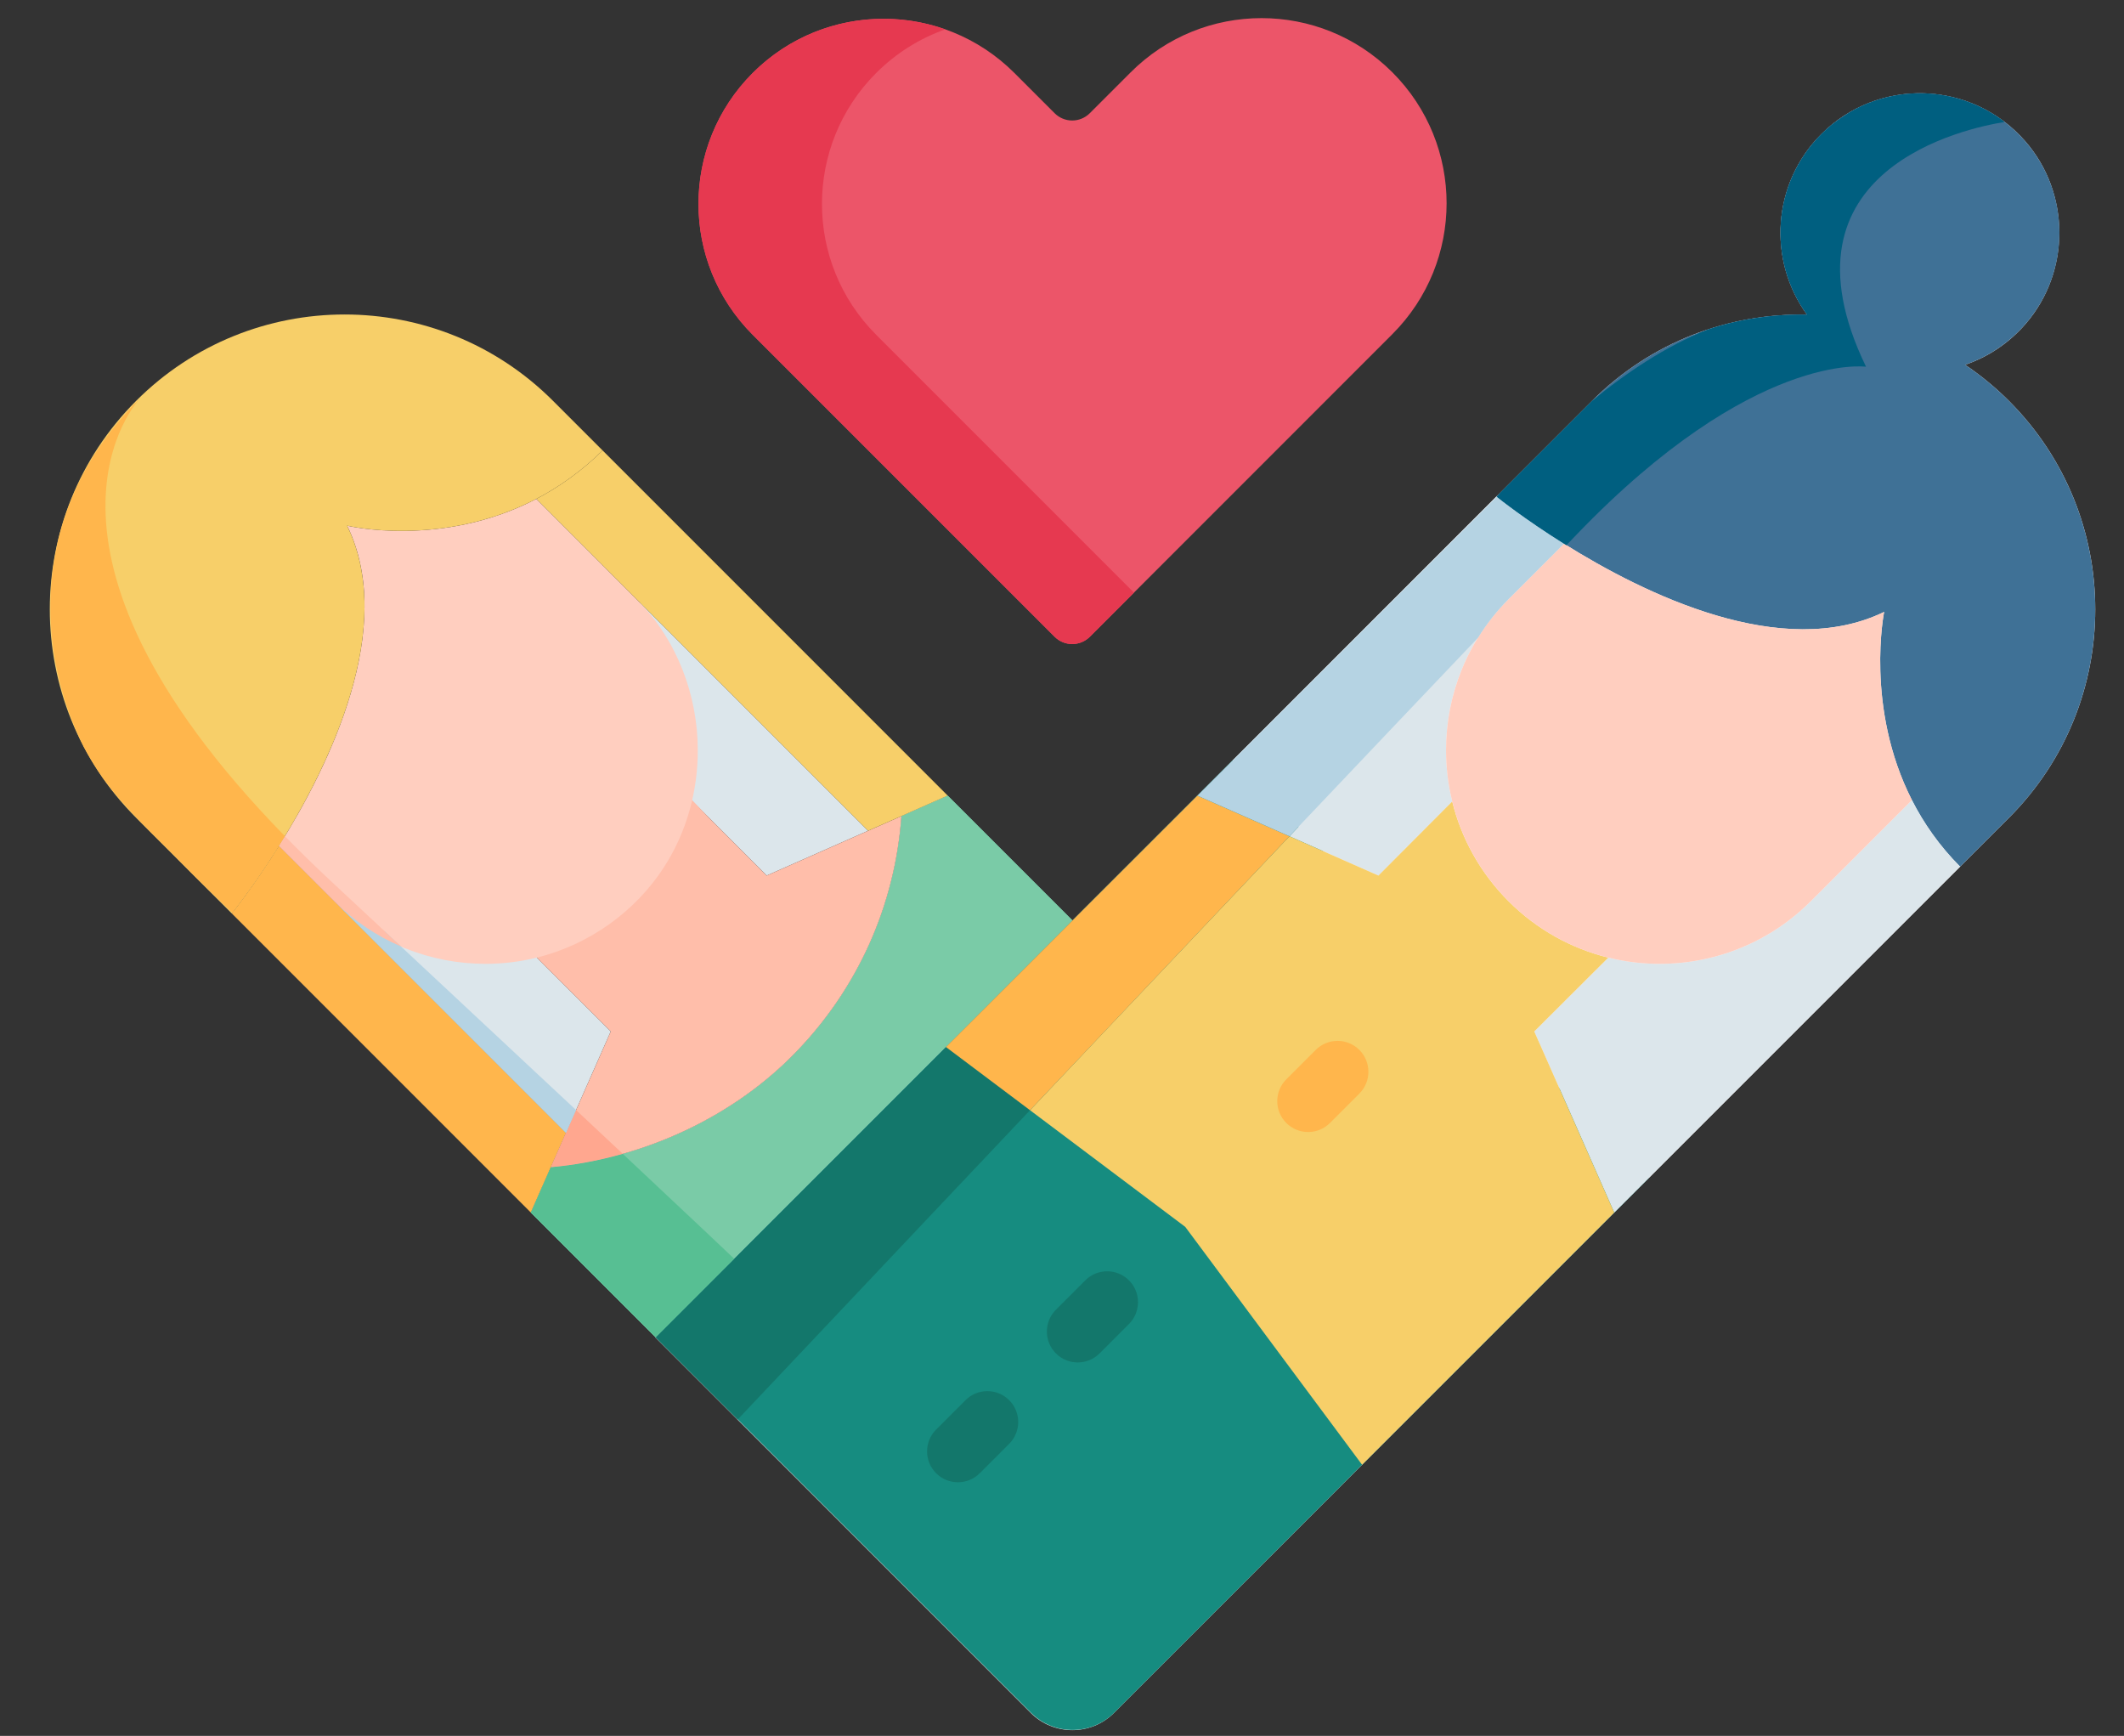 <?xml version="1.0" encoding="UTF-8"?>
<!DOCTYPE svg PUBLIC '-//W3C//DTD SVG 1.0//EN'
          'http://www.w3.org/TR/2001/REC-SVG-20010904/DTD/svg10.dtd'>
<svg height="519.3" preserveAspectRatio="xMidYMid meet" version="1.0" viewBox="-14.9 134.5 635.5 519.3" width="635.5" xmlns="http://www.w3.org/2000/svg" xmlns:xlink="http://www.w3.org/1999/xlink" zoomAndPan="magnify"
><rect x="-14.9" y="134.5" width="635.5" height="519.3" fill="#333333" stroke="none"/><g fill="#DCE6EB"
  ><path d="M167.84,443.058l-13.399,30.369l-69.31-69.309c12.476,12.487,23.992,10.026,40.347,10.026 c5.16,0,9.35,2.256,14.387,1.012L167.84,443.058z"
    /><path d="M244.833,383.022l-30.355,13.412l-27.646-27.708c4.413-17.767,5.669-29.875-4.846-44.855 c-2.036-2.899-3.599-7.317-6.115-9.813C175.868,314.057,244.833,383.022,244.833,383.022z"
  /></g
  ><g
  ><path d="M306.003,409.857L181.275,534.585l-37.352-37.353l5.984-13.571h0.012 c25.542-2.241,52.5-13.559,72.044-33.115c20.037-20.035,30.985-45.714,32.845-71.921l13.842-6.12L306.003,409.857z" fill="#7ACBA7"
  /></g
  ><g
  ><path d="M306.003,409.857L181.275,534.585l-37.352-37.353l5.984-13.571h0.012 c25.542-2.241,52.5-13.559,72.044-33.115c20.037-20.035,30.985-45.714,32.845-71.921l13.842-6.12L306.003,409.857z" fill="#7ACBA7"
  /></g
  ><g
  ><path d="M154.441,473.427l-4.52,10.234h-0.013l-5.984,13.572l-89.481-89.483c0.406-0.504,6.675-8.323,14.113-20.209 l16.576,16.577L154.441,473.427z" fill="#FFB64C"
  /></g
  ><g
  ><path d="M254.81,378.626c-1.86,26.206-12.808,51.885-32.845,71.922c-19.545,19.556-46.502,30.873-72.044,33.114 l4.52-10.234l13.399-30.369c0,0-24.141-24.066-24.144-24.069c0.618,0.616,3.465-5.483,4.357-5.829 c2.659-1.029,5.248-2.236,7.745-3.613c4.963-2.736,9.546-6.142,13.616-10.084c8.152-7.896,14.145-17.97,17.163-28.913 c0.132-0.476,0.24-0.948,0.431-1.397c1.646,0.692,8.684,8.445,9.975,9.739c2.471,2.478,4.941,4.956,7.412,7.434 c3.36,3.37,6.721,6.739,10.08,10.109l30.356-13.412L254.81,378.626z" fill="#FFBEAA"
  /></g
  ><g
  ><path d="M586.168,254.425L586.168,254.425c-4.091-4.09-8.49-7.679-13.114-10.798 c6.743-2.3,13.017-6.368,18.089-12.219c13.503-15.581,13.459-39.145-0.107-54.67c-16.063-18.384-44.022-19.088-60.997-2.113 c-14.719,14.719-16.142,37.695-4.274,54.015c-23.222-0.514-46.606,8.064-64.327,25.785L181.214,534.649l112.269,112.268 c6.883,6.883,18.041,6.883,24.923,0l267.763-267.763C620.611,344.712,620.611,288.868,586.168,254.425z" fill="#FFF5F5"
  /></g
  ><g
  ><path d="M478.412,486.901L318.466,646.862c-6.883,6.882-18.042,6.882-24.925,0L181.277,534.585l172.592-172.593 L478.412,486.901z" fill="#168C80"
  /></g
  ><g
  ><path d="M586.171,379.156l-14.605,14.605c-6.268-6.294-10.947-13.079-14.421-19.914 c-14.113-27.759-8.313-56.292-8.313-56.292c-30.455,14.828-71.575-5.234-95.8-20.406c-12.278-7.685-20.209-14.113-20.209-14.113 l28.607-28.608c17.722-17.722,41.108-26.306,64.334-25.788c-11.872-16.317-10.443-39.297,4.273-54.014 c16.293-16.306,42.722-16.306,59.027,0c16.293,16.293,16.293,42.722,0,59.014c-4.668,4.668-10.16,7.993-16.011,9.988 c4.619,3.116,9.016,6.712,13.116,10.8C620.605,288.874,620.605,344.709,586.171,379.156z" fill="#3F7196"
  /></g
  ><g fill="#DCE6EB"
  ><path d="M436.469,313.725c-12.487,12.487-18.719,28.842-18.719,45.196c0,5.16,0.616,10.32,1.86,15.357 l-22.081,22.155l-54.174-23.916l89.469-89.481c0,0,7.932,6.429,20.21,14.113L436.469,313.725z"
    /><path d="M571.566,393.761L468.081,497.246l-22.413-50.763h-0.012l-1.503-3.411l22.155-22.094 c21.011,5.185,44.15-0.443,60.565-16.859l30.271-30.271C560.618,380.682,565.298,387.468,571.566,393.761z"
  /></g
  ><g
  ><path d="M468.078,497.241l-75.449,75.438l-52.905-71.159l-71.594-53.797l75.221-75.209l54.174,23.916l22.081-22.155 c2.696,10.936,8.313,21.293,16.86,29.84c8.546,8.546,18.903,14.162,29.84,16.86l-22.155,22.093l1.502,3.411h0.012L468.078,497.241z" fill="#F7CF69"
  /></g
  ><g
  ><path d="M557.145,373.847l-30.271,30.27c-16.416,16.417-39.557,22.045-60.565,16.86 c-10.936-2.696-21.293-8.313-29.84-16.86c-8.546-8.546-14.162-18.903-16.859-29.84c-1.244-5.036-1.86-10.196-1.86-15.356 c0-16.354,6.231-32.709,18.719-45.196l16.563-16.577c24.225,15.173,65.344,35.234,95.8,20.407 C548.832,317.555,543.031,346.09,557.145,373.847z" fill="#FFCEBF"
  /></g
  ><g
  ><path d="M401.703,234.452l-90.516,90.528c-2.919,2.919-7.636,2.919-10.555,0l-90.331-90.331 c-10.813-10.813-16.219-24.987-16.219-39.149c0-14.176,5.406-28.35,16.219-39.162c21.626-21.626,56.687-21.626,78.313,0l12.02,12.02 c2.907,2.919,7.636,2.919,10.541,0l12.217-12.216c21.625-21.626,56.687-21.626,78.312,0 C423.329,177.765,423.329,212.827,401.703,234.452z" fill="#EC5569"
  /></g
  ><g
  ><path d="M247.25,234.649c-10.813-10.813-16.219-24.987-16.219-39.149c0-14.176,5.406-28.35,16.219-39.162 c6.041-6.041,13.131-10.391,20.683-13.057c-19.483-6.878-42.045-2.528-57.63,13.057c-10.813,10.813-16.219,24.988-16.219,39.162 c0,14.162,5.406,28.337,16.219,39.149l90.331,90.331c2.919,2.919,7.636,2.919,10.555,0l13.196-13.197L247.25,234.649z" fill="#E63950"
  /></g
  ><g
  ><path d="M373.618,381.802l-19.715-19.773l-46.866,46.793L181.275,534.585l24.552,24.554 C208.137,556.694,299.124,460.352,373.618,381.802z" fill="#13776B"
  /></g
  ><g
  ><path d="M343.387,372.53l-37.335,37.275l-37.923,37.918l25.155,18.902c24.868-26.285,52.12-55.07,77.61-81.951 L343.387,372.53z" fill="#FFB64C"
  /></g
  ><g
  ><path d="M343.386,372.531l27.509,12.145c20.726-21.856,40.283-42.451,56.444-59.42 c2.543-4.096,5.574-7.973,9.13-11.53l16.563-16.575c-11.463-7.175-19.132-13.25-20.101-14.025L343.386,372.531z" fill="#B5D3E3"
  /></g
  ><g
  ><path d="M538.555,168.058c-1.647,1.013-3.314,2.148-5.004,3.436c-0.108,0.088-0.221,0.168-0.329,0.256 c-0.007,0.005-0.014,0.011-0.02,0.016c-1.09,0.891-2.146,1.843-3.163,2.861c-14.717,14.717-16.145,37.697-4.273,54.014 c-9.99-0.222-20.008,1.251-29.593,4.397c-12.834,5.053-24.784,13.171-34.76,21.41l-27.592,27.591 c-0.528,0.648-0.805,1.001-0.805,1.001l-0.085,0.085c0.969,0.774,8.638,6.85,20.101,14.025c0.238,0.149,0.488,0.301,0.729,0.45 c1.092-1.138,2.143-2.23,3.136-3.262c52.873-54.933,86.519-50.125,86.519-50.125c-28.671-59.211,30.345-71.465,41.484-73.223 C571.381,160.624,552.986,159.642,538.555,168.058z" fill="#005F80"
  /></g
  ><g
  ><path d="M378.757,448.587l-8.796,8.797c-3.607,3.605-3.607,9.454,0,13.062c1.804,1.804,4.167,2.705,6.531,2.705 s4.728-0.902,6.531-2.705l8.796-8.796c3.607-3.606,3.607-9.455,0-13.063S382.364,444.979,378.757,448.587z" fill="#FFB64C"
  /></g
  ><g fill="#13776B"
  ><path d="M309.823,517.518l-8.795,8.796c-3.606,3.607-3.606,9.455,0.001,13.063c1.804,1.804,4.167,2.705,6.531,2.705 s4.728-0.902,6.531-2.705l8.795-8.796c3.606-3.607,3.606-9.455,0-13.063C319.279,513.911,313.432,513.912,309.823,517.518z"
    /><path d="M273.981,553.363l-8.795,8.795c-3.607,3.606-3.607,9.455,0,13.063c1.804,1.804,4.167,2.705,6.531,2.705 s4.728-0.902,6.531-2.705l8.795-8.795c3.607-3.606,3.607-9.455,0-13.063C283.436,549.757,277.587,549.757,273.981,553.363z"
  /></g
  ><g
  ><path d="M193.878,358.91c0.026,12.167-3.273,24.366-10.023,34.869c-8.688,13.521-22.58,23.35-38.17,27.198 c-5.037,1.243-10.197,1.858-15.357,1.858c-16.354,0-32.722-6.23-45.196-18.719l-16.576-16.576 c15.184-24.225,35.232-65.344,20.406-95.787c0,0,28.152,6.811,56.612-8.006l29.951,29.963c0.111,0.111,0.221,0.222,0.344,0.346 C187.739,326.105,193.843,342.477,193.878,358.91z" fill="#FFCEBF"
  /></g
  ><g fill="#F7CF69"
  ><path d="M165.402,269.255c-6.38,6.282-13.115,10.985-19.828,14.495c-28.46,14.814-56.612,8.005-56.612,8.005 c22.093,45.381-33.288,114.469-34.52,115.995l-28.607-28.608c-34.445-34.434-34.445-90.282,0-124.728s90.282-34.445,124.728,0 L165.402,269.255z"
    /><path d="M268.652,372.505l-13.842,6.12l-9.976,4.396l-68.964-68.965c-0.124-0.123-0.234-0.234-0.345-0.346 l-29.951-29.963c6.712-3.509,13.448-8.214,19.828-14.494L268.652,372.505z"
  /></g
  ><g
  ><path d="M181.283,534.576l23.502-23.502c-2.707-2.572-11.917-11.298-33.364-31.411 c-7.15,2.018-14.379,3.374-21.499,3.998h-0.012l-5.985,13.571l36.281,36.281C180.648,533.951,181.011,534.308,181.283,534.576z" fill="#57BF93"
  /></g
  ><g
  ><path d="M157.461,466.582l-3.02,6.846l-4.52,10.234c7.122-0.625,14.35-1.98,21.499-3.998 C167.245,475.748,162.606,471.4,157.461,466.582z" fill="#FFA78F"
  /></g
  ><g
  ><path d="M157.461,466.582c-14.651-13.717-33.41-31.25-57.252-53.49c-5.126-1.309-10.022-3.913-15.078-8.973 l69.31,69.309L157.461,466.582z" fill="#B5D3E3"
  /></g
  ><g
  ><path d="M105.091,417.646c-6.6-6.157-13.599-12.685-21.037-19.618c-4.901-4.569-9.464-9.029-13.714-13.382 c-0.6,0.985-1.196,1.957-1.784,2.896l16.576,16.577C91.046,410.039,97.842,414.536,105.091,417.646z" fill="#FFBEAA"
  /></g
  ><g
  ><path d="M70.344,384.65c-85.22-87.275-43.45-130.844-43.45-130.844c-33.859,33.43-30.769,76.136-16.757,104.076 c1.69,3.207,3.615,6.321,5.729,9.343c6.896,9.546,15.749,17.438,23.229,25.112c5.207,5.343,10.84,10.738,15.495,15.229 C55.716,406.154,62.612,397.376,70.344,384.65z" fill="#FFB64C"
  /></g
></svg
>
